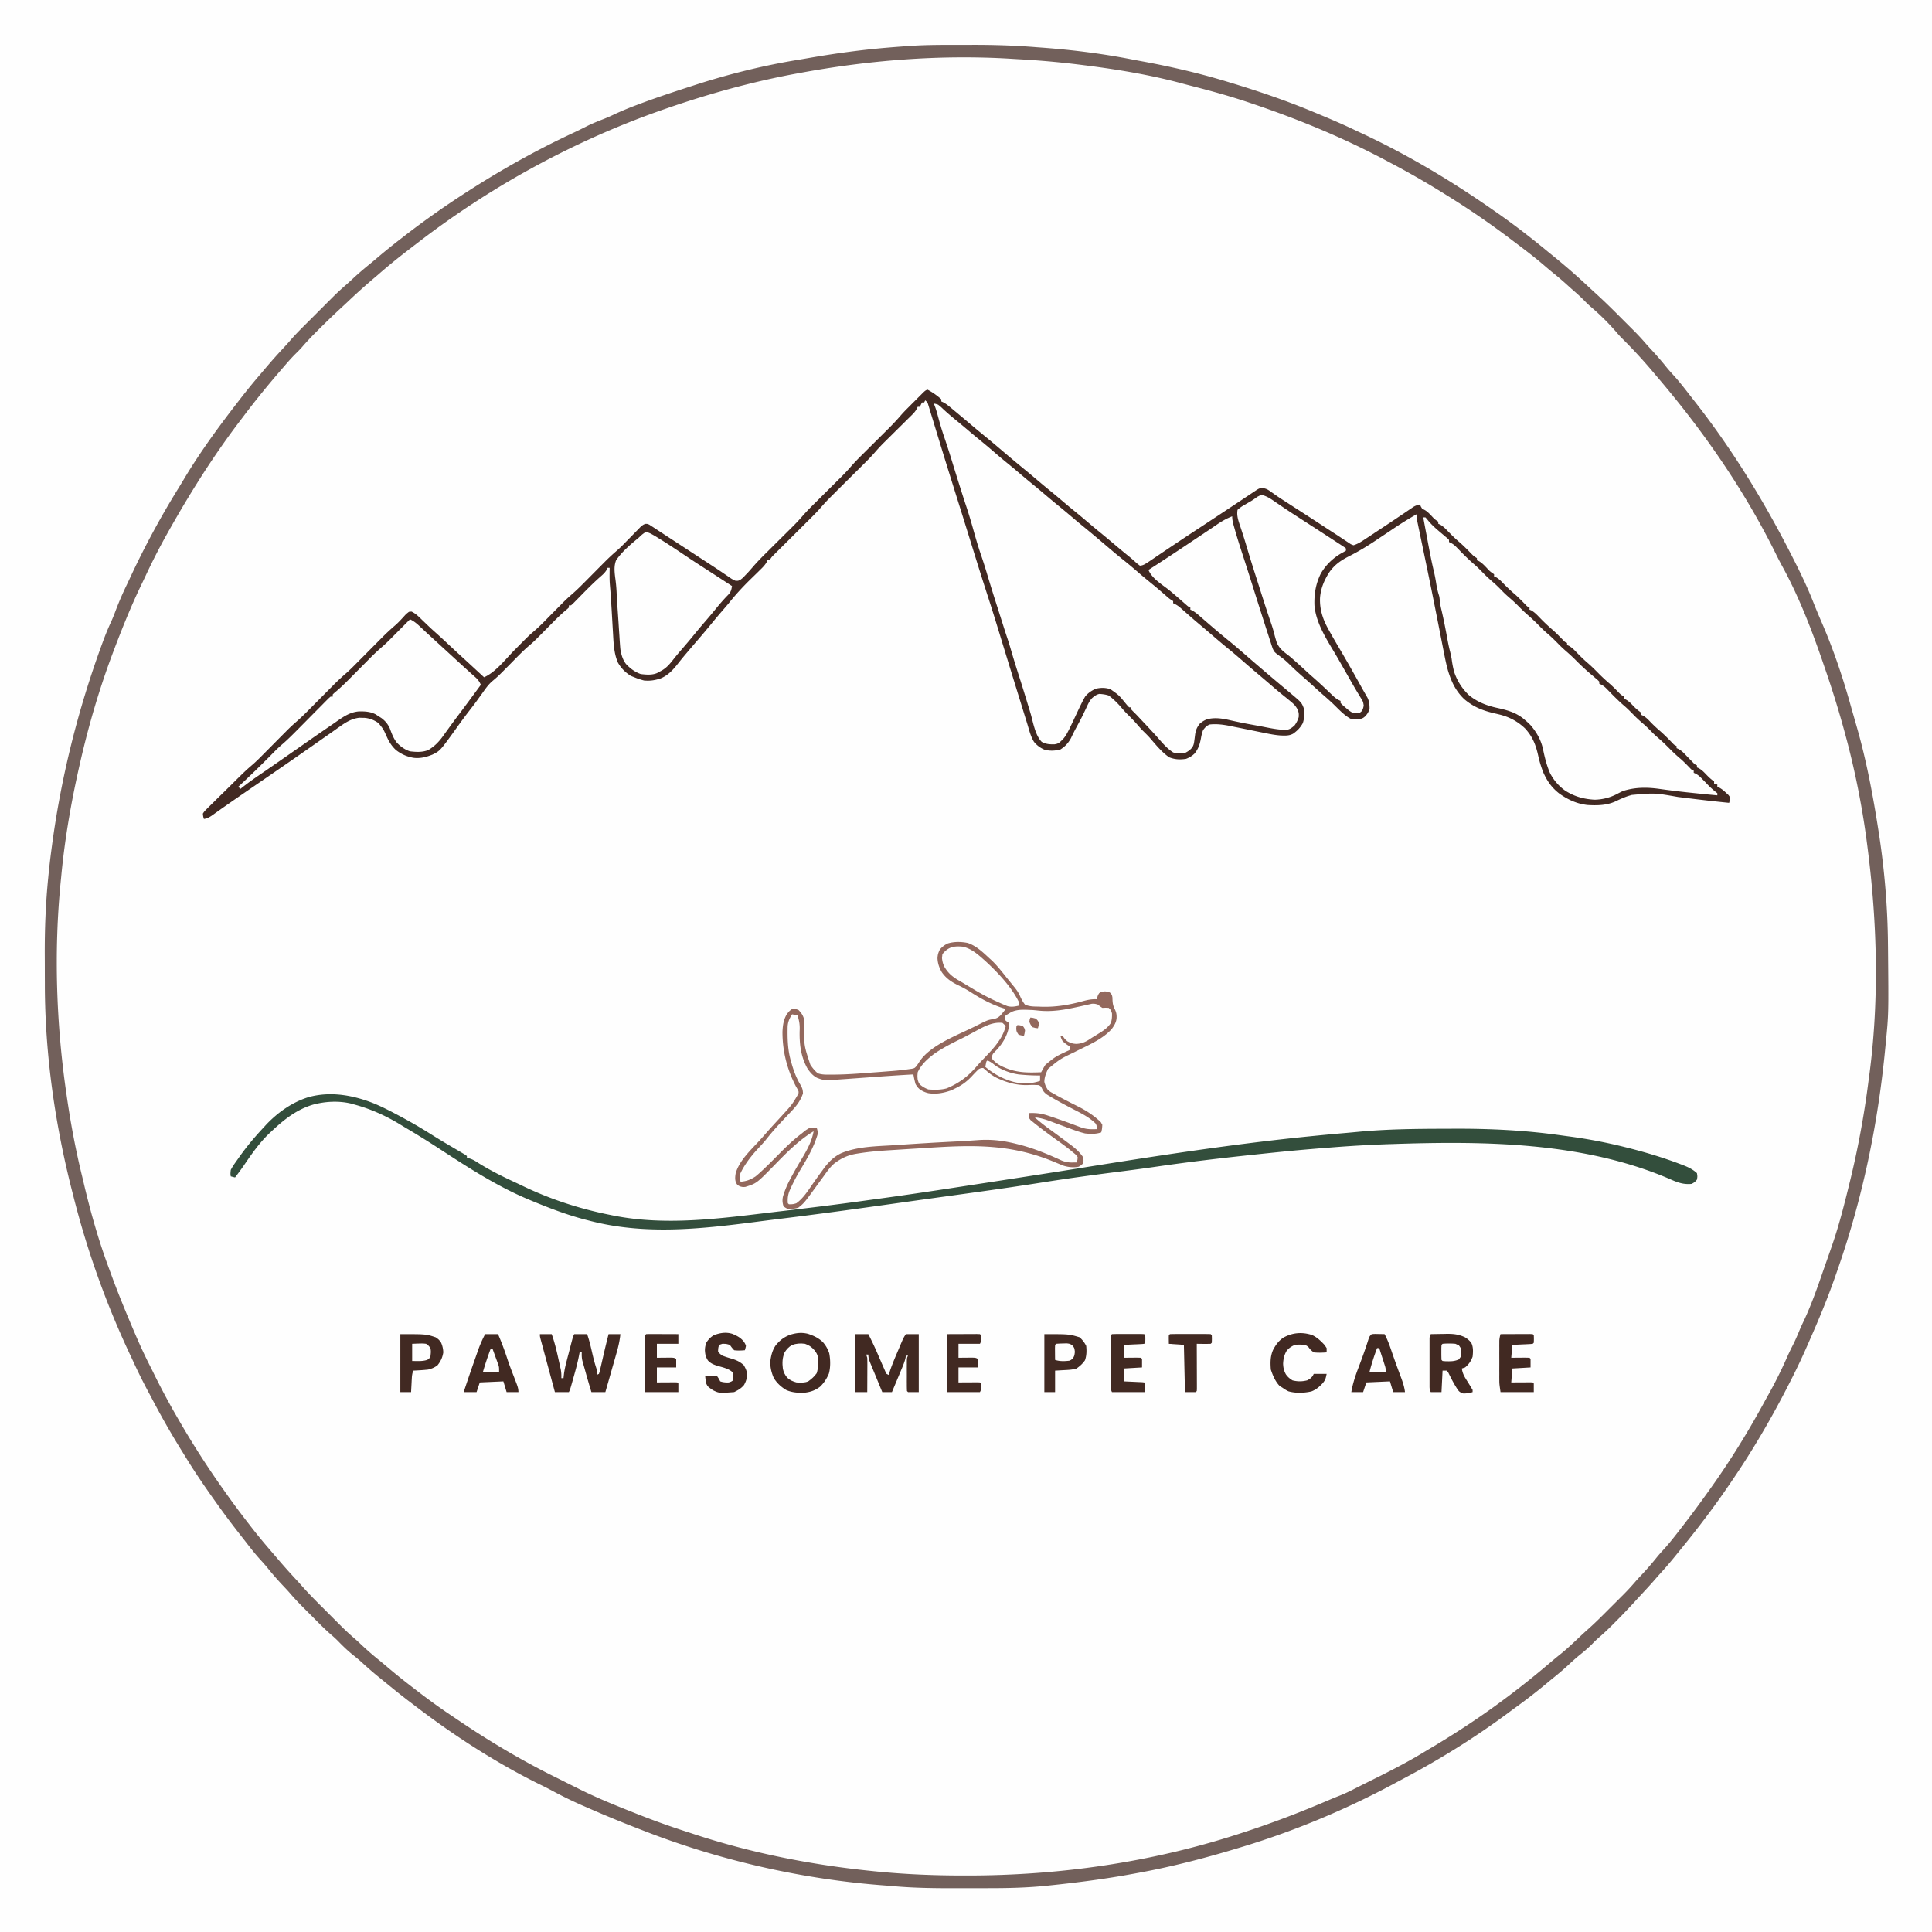 <?xml version="1.0" encoding="UTF-8"?>
<svg data-bbox="-37.5 -37.5 450 450" height="500" viewBox="0 0 375 375" width="500" xmlns="http://www.w3.org/2000/svg" data-type="color">
    <g>
        <path fill="#fefefe" d="M412.5-37.5v450h-450v-450z" data-color="1"/>
        <path d="M0 0h375v375H0Zm174.574 9.117q-1.02.08-2.043.149c-3.734.254-7.433.714-11.136 1.254l-.653.093c-2.133.313-4.254.645-6.36 1.121q-.917.204-1.835.38c-4.969.96-9.879 2.085-14.719 3.558-.484.144-.969.289-1.457.426-5.566 1.586-11.02 3.574-16.371 5.777l-.617.254c-3.543 1.453-6.992 3.055-10.426 4.746l-.504.25c-.95.46-1.89.934-2.828 1.418l-.445.227c-11.227 5.78-21.754 12.843-31.461 20.914q-.794.649-1.598 1.293c-1.039.847-2.02 1.746-3.004 2.66q-.686.632-1.394 1.246c-2.489 2.164-4.825 4.476-7.153 6.808q-.819.825-1.644 1.645l-1.059 1.062-.492.489a55 55 0 0 0-2.793 3.031c-.3.332-.605.668-.91 1A65 65 0 0 0 51.3 71.73a41 41 0 0 1-1.352 1.524c-1.074 1.18-2.02 2.441-2.976 3.71q-.903 1.19-1.825 2.356a108 108 0 0 0-4.316 5.887l-.238.352c-5.711 8.398-10.98 17.093-15.207 26.343q-.27.58-.543 1.16a111 111 0 0 0-3.567 8.41 48 48 0 0 1-.718 1.743c-2.2 5.265-3.993 10.816-5.438 16.336q-.205.766-.422 1.531a127 127 0 0 0-1.847 7.418q-.152.699-.309 1.402c-1.668 7.528-2.746 15.153-3.434 22.832l-.039.418q-.06.715-.113 1.43l-.055.723c-.148 2.172-.187 4.332-.187 6.507v1.106q-.005 1.155-.004 2.305.001 1.164-.004 2.324c-.016 4.387.031 8.734.41 13.11q.083 1.007.153 2.015c.695 9.57 2.386 19.062 4.687 28.371q.076.304.152.621c2.063 8.39 4.871 16.61 8.184 24.586l.305.742c.996 2.414 2.007 4.809 3.207 7.13.46.894.886 1.8 1.312 2.71 5.41 11.438 12.465 22.27 20.383 32.125l.32.402c2.145 2.672 4.344 5.282 6.672 7.797q.608.662 1.2 1.348c2.027 2.324 4.187 4.52 6.367 6.703l.34.344c1.128 1.133 2.261 2.254 3.48 3.297.613.53 1.2 1.09 1.789 1.648a54 54 0 0 0 3.242 2.8c.57.474 1.113.966 1.656 1.47 1.18 1.082 2.422 2.066 3.692 3.043q.65.505 1.297 1.015l.933.735.414.324c2.961 2.316 6.067 4.441 9.196 6.523l.53.356c4.911 3.261 9.946 6.254 15.122 9.07l.879.484c2.297 1.258 4.664 2.372 7.039 3.477l.668.312c4.406 2.055 8.914 3.829 13.457 5.555q.609.23 1.21.465c13.895 5.313 28.825 8.328 43.595 9.773l.527.051c3.84.371 7.664.543 11.523.535l1.141.004q1.19.001 2.375-.004h3.004q1.178.006 2.355 0 .554-.001 1.106.004a122 122 0 0 0 12.11-.601l.55-.055c3.61-.355 7.176-.867 10.754-1.457l1.074-.168c14.348-2.262 28.305-6.61 41.633-12.332l.55-.238a165 165 0 0 0 21.552-11.262c.492-.305.988-.61 1.488-.906 4.437-2.7 8.734-5.703 12.867-8.844l.371-.281c2.828-2.13 5.555-4.387 8.23-6.703q.545-.468 1.094-.93a127 127 0 0 0 4.52-4.031l1.195-1.114a199 199 0 0 0 4.723-4.546l.46-.461a46 46 0 0 0 2.384-2.567c.609-.695 1.253-1.363 1.894-2.035a55 55 0 0 0 3.04-3.477c.429-.527.878-1.027 1.335-1.523 1.055-1.16 2.008-2.387 2.965-3.625q.416-.539.844-1.07c11.176-14.043 20.058-29.867 36.465-84.278.359-2.433.636-4.875.898-7.316l.047-.43q.158-1.478.305-2.957l.074-.742c.41-4.266.441-8.531.433-12.812v-.84a878 878 0 0 0-.027-5.555l-.004-.57c-.058-7.63-.883-15.235-2.078-22.762l-.105-.691c-.754-4.825-1.622-9.664-2.875-14.387-.165-.617-.32-1.238-.477-1.86-1.156-4.601-2.574-9.105-4.07-13.609l-.157-.473a138 138 0 0 0-1.734-4.968l-.156-.414a39 39 0 0 0-1.188-2.758c-.36-.809-.668-1.63-.984-2.453a59 59 0 0 0-1.996-4.602 273 273 0 0 1-.73-1.535c-2.176-4.59-4.434-9.105-6.985-13.5l-.336-.582c-3.96-6.828-8.34-13.41-13.207-19.625l-.57-.734c-2.418-3.094-4.918-6.11-7.555-9.016a64 64 0 0 1-1.082-1.227c-2.102-2.406-4.336-4.687-6.598-6.941q-.637-.635-1.27-1.27l-1.202-1.203a44 44 0 0 0-2.383-2.195c-.613-.535-1.207-1.098-1.8-1.66a57 57 0 0 0-3.2-2.777 69 69 0 0 1-2.008-1.704 96 96 0 0 0-3.988-3.238q-.457-.35-.906-.7c-9.481-7.362-19.786-13.714-30.563-19.003l-1.473-.742c-2.152-1.074-4.312-2.094-6.554-2.969a35 35 0 0 1-2.414-1.055c-5.618-2.625-11.743-4.539-17.684-6.277l-.64-.187c-11.387-3.32-23.048-5.391-34.856-6.415l-.438-.039a197 197 0 0 0-3.023-.234l-.438-.031c-3.37-.23-6.746-.215-10.12-.215q-.99.001-1.973-.004c-4.043-.016-8.035.074-12.063.41" fill="#fefefe" data-color="1"/>
        <path d="M180 75.625c.96.48 1.906 1.16 2.707 1.875v.418l.371.168c.461.246.824.512 1.223.844l.437.36.457.386.477.394q1.593 1.33 3.176 2.672a149 149 0 0 0 2.09 1.738c1.417 1.153 2.808 2.34 4.203 3.524a263 263 0 0 0 4.066 3.39c.77.633 1.527 1.278 2.285 1.922q1.068.904 2.153 1.79c.96.78 1.906 1.574 2.847 2.374q1.068.91 2.153 1.79c.96.78 1.906 1.578 2.847 2.378q1.068.907 2.153 1.79c.96.78 1.902 1.574 2.843 2.374.922.782 1.856 1.551 2.793 2.31.461.378.895.773 1.332 1.175l.637.496c.578-.035.914-.258 1.414-.559l.684-.46.382-.258.829-.563c.77-.52 1.539-1.035 2.312-1.555l.5-.335a674 674 0 0 1 5.656-3.747q5.153-3.385 10.282-6.812c1.062-.711 1.062-.711 1.66-.781.781.082 1.129.3 1.761.757l.66.465.356.25c.684.477 1.387.922 2.086 1.371l.918.594.46.297q1.079.694 2.15 1.387l.43.277c1.081.7 2.16 1.406 3.237 2.11.809.53 1.625 1.058 2.438 1.585q.703.464 1.406.934l.719.473.594.398c.257.106.257.106.523.211.91-.27 1.668-.789 2.45-1.312l.41-.266c.437-.29.87-.578 1.308-.867l.902-.598a378 378 0 0 0 4.024-2.68l.605-.406q.55-.37 1.094-.746l.488-.328.414-.281c.407-.23.766-.34 1.223-.43l.156.39.262.442.371.176c.59.308.965.71 1.426 1.191.601.653.601.653 1.328 1.133v.418l.348.14c.636.364 1.07.829 1.578 1.356.656.672 1.316 1.332 2.031 1.941.832.707 1.594 1.477 2.36 2.262.535.555.535.555 1.183.965v.418l.348.14c.629.356 1.054.813 1.55 1.333.653.707.653.707 1.434 1.234v.418l.355.148c.598.336.993.75 1.47 1.247a34 34 0 0 0 2.34 2.187c.663.594 1.28 1.234 1.901 1.871.368.395.368.395.809.59v.414l.34.137c.672.383 1.16.914 1.691 1.465a37 37 0 0 0 2.563 2.414c.66.586 1.273 1.222 1.89 1.855.364.395.364.395.809.59v.414l.348.14c.636.364 1.07.833 1.578 1.36.656.672 1.316 1.328 2.031 1.938.8.683 1.54 1.43 2.277 2.18a35 35 0 0 0 2.118 1.948 31 31 0 0 1 1.695 1.665c.387.394.387.394.992.769v.418l.367.156c.535.297.88.64 1.301 1.082.418.438.809.828 1.3 1.184l.368.285v.418l.36.152c.558.313.917.676 1.359 1.137a27 27 0 0 0 1.808 1.719c.88.754 1.684 1.574 2.493 2.402.402.434.402.434.855.633v.414l.375.172c.46.25.754.496 1.117.871l.356.363.363.38q.363.374.726.741l.32.332c.282.293.282.293.7.477v.414l.355.152c.582.325.97.723 1.43 1.203.504.528.938.95 1.547 1.356v.414l.625.211v.414l.363.16c.535.293.926.63 1.371 1.051l.454.422q.153.22.312.453c-.082.547-.082.547-.207 1.039a302 302 0 0 1-6.52-.723l-.671-.082-2.73-.332c-4.509-.793-4.509-.793-8.974-.398l-.785.234c-.863.305-1.675.676-2.5 1.07-1.691.739-3.504.754-5.32.649-2.023-.23-3.73-1.004-5.39-2.164-1.485-1.125-2.38-2.39-3.153-4.086a21 21 0 0 1-1.016-3.32c-.46-2.07-1.07-3.664-2.53-5.27-1.419-1.367-3.044-2.238-4.95-2.715-.363-.09-.723-.172-1.086-.257-2.238-.524-4.016-1.231-5.793-2.735-1.68-1.617-2.492-3.371-3.16-5.57-.344-1.223-.59-2.465-.832-3.715l-.168-.852q-.18-.912-.356-1.82-.429-2.184-.863-4.363l-.2-1.008a859 859 0 0 0-1.55-7.668l-.105-.496c-.328-1.586-.657-3.176-.989-4.762l-.363-1.746c-.082-.398-.168-.797-.25-1.195l-.148-.719-.133-.625c-.09-.539-.09-.539-.09-1.371a73 73 0 0 0-5 3.125q-1.247.838-2.5 1.664l-.39.266c-1.704 1.144-3.415 2.183-5.247 3.109-1.636.836-2.824 1.648-3.883 3.176-.984 1.55-1.628 3.097-1.765 4.945-.074 2.106.476 3.902 1.453 5.746.91 1.672 1.883 3.313 2.848 4.953a316 316 0 0 1 3.757 6.621q.306.55.618 1.094l.285.5.25.43c.344.707.394 1.289.406 2.078-.164.664-.371.992-.82 1.512-.43.363-.43.363-1.055.57-.625.074-1.059.11-1.664 0-1.414-.703-2.586-2.078-3.73-3.148a60 60 0 0 0-1.891-1.688q-.789-.698-1.567-1.414c-.652-.59-1.304-1.18-1.968-1.758a96 96 0 0 1-2.094-1.887c-1.57-1.539-1.57-1.539-3.324-2.847-.426-.383-.426-.383-.711-1.016l-.258-.789-.14-.437q-.236-.714-.465-1.434l-.329-1.012a435 435 0 0 1-1.023-3.195l-.164-.516q-.797-2.495-1.582-4.996a527 527 0 0 0-1.754-5.484c-.61-1.863-1.207-3.727-1.734-5.617l-.13-.453c-.156-.582-.261-1.075-.261-1.684-1.082.43-2 .945-2.957 1.602l-.75.511-.414.282c-.762.515-1.527 1.023-2.293 1.535q-1.013.673-2.02 1.347a490 490 0 0 1-7.816 5.141c.691 1.668 2.602 2.805 3.984 3.89a90 90 0 0 1 2.68 2.297l.39.34.352.309c.305.27.305.27.719.457v.414l.332.14c.688.383 1.25.891 1.84 1.41l.785.68.402.348q.885.768 1.782 1.524l.34.289c.695.582 1.39 1.16 2.097 1.73 1.324 1.078 2.61 2.207 3.899 3.328a574 574 0 0 0 4.68 4.004l.331.281 1.746 1.465.368.309q.343.292.687.578c2.297 1.93 2.297 1.93 2.727 3.031.148 1.067.148 1.883-.18 2.903-.496.906-1.063 1.48-1.902 2.07-.817.418-1.485.36-2.383.336-1.09-.078-2.14-.281-3.211-.504l-.7-.14-2.195-.446q-1.449-.3-2.898-.586c-.219-.047-.434-.094-.66-.14-1.368-.274-2.743-.481-4.137-.317-.625.266-.8.488-1.25 1.043-.227.539-.344 1.078-.445 1.652-.22 1.157-.477 1.977-1.223 2.93-.504.492-1.012.793-1.668 1.043-1.172.18-2.16.133-3.266-.3-1.421-.981-2.558-2.38-3.675-3.68-.457-.52-.95-1-1.446-1.485a24 24 0 0 1-1.078-1.191c-.633-.735-1.308-1.414-2-2.094-.398-.406-.77-.828-1.137-1.266-.726-.84-1.507-1.609-2.398-2.277-.617-.207-1.18-.27-1.824-.316-.59.136-.973.43-1.418.824-.508.554-.797 1.183-1.106 1.863q-.209.446-.425.89l-.215.454c-.414.851-.867 1.68-1.317 2.512q-.538.99-1.011 2.015c-.536.985-1.153 1.668-2.11 2.254-1.047.238-2.086.305-3.125-.016-.804-.367-1.394-.796-1.96-1.488-.641-1.035-.923-2.246-1.274-3.402l-.277-.895c-.25-.797-.493-1.593-.739-2.39a606 606 0 0 0-.77-2.489q-.836-2.706-1.667-5.414l-.387-1.261q-.926-3.022-1.848-6.043a405 405 0 0 0-2.328-7.387c-.847-2.613-1.66-5.234-2.476-7.856l-.383-1.238-.2-.64a1555 1555 0 0 0-1.886-6.055c-.356-1.129-.707-2.262-1.063-3.39-.93-2.97-1.859-5.942-2.77-8.919l-.374-1.23q-.586-1.91-1.168-3.824l-.418-1.356-.188-.625-.175-.566-.149-.492c-.14-.438-.14-.438-.574-.813l-.207.418h-.418l-.414.832h-.418l-.168.371c-.262.484-.535.797-.922 1.184l-.418.41-.449.441-.461.461q-.738.732-1.477 1.457-.73.721-1.46 1.45-.456.445-.91.898a35 35 0 0 0-1.942 2.055c-.883 1.027-1.84 1.968-2.8 2.921l-.888.883q-.924.92-1.855 1.84-.763.762-1.531 1.524-.572.567-1.14 1.136c-.767.762-1.52 1.524-2.224 2.344-.886 1.031-1.851 1.977-2.816 2.934q-.3.296-.594.593-.93.927-1.863 1.852l-1.875 1.863q-.582.582-1.164 1.156l-.531.528-.465.465c-.414.418-.414.418-.797 1.027h-.418l-.137.344c-.367.644-.863 1.117-1.394 1.629l-.332.332-1.418 1.382c-1.512 1.481-2.903 2.985-4.219 4.645q-.616.737-1.25 1.461a126 126 0 0 0-2.187 2.602 152 152 0 0 1-2.801 3.324q-.914 1.06-1.82 2.133l-.286.335a81 81 0 0 0-1.797 2.215c-.898 1.094-1.757 1.97-3.074 2.52-1.11.371-2.078.523-3.242.41a14 14 0 0 1-1.875-.625l-.652-.258c-1.075-.656-1.926-1.5-2.54-2.605-.75-1.719-.835-3.653-.937-5.5l-.039-.645-.117-2.02-.117-2.015c-.024-.418-.051-.832-.075-1.25-.07-1.234-.164-2.469-.273-3.703-.055-.688-.062-1.363-.055-2.055l.004-.691.008-.508h-.414l-.145.36c-.347.601-.765.956-1.289 1.413-1.488 1.317-2.87 2.735-4.257 4.153l-.528.535-.476.484-.391.348h-.414v.418c-.273.266-.273.266-.672.59a36 36 0 0 0-2.238 2.097l-.336.336-1.027 1.04c-2.52 2.55-2.52 2.55-3.43 3.324-1.258 1.074-2.399 2.28-3.563 3.457q-.71.72-1.425 1.441l-.344.344a22 22 0 0 1-1.735 1.586c-.843.699-1.437 1.574-2.066 2.465l-.773 1.066-.375.524c-.457.625-.93 1.234-1.407 1.847a102 102 0 0 0-2.394 3.242c-3.203 4.453-3.203 4.453-4.676 5.18-1.223.496-2.43.805-3.75.625-1.312-.25-2.32-.7-3.375-1.52-.824-.78-1.32-1.585-1.777-2.609-.633-1.414-.633-1.414-1.594-2.61-.863-.581-1.648-.917-2.691-1.011l-.508-.008-.508-.015c-1.453.168-2.598.855-3.766 1.695q-.674.468-1.343.95c-.649.46-1.305.917-1.957 1.37l-1.57 1.102q-4.413 3.095-8.848 6.137l-2.063 1.417-2.543 1.747c-1.773 1.218-1.773 1.218-3.535 2.445l-.48.336q-.614.428-1.223.867l-.735.516-.675.48c-.508.32-.848.5-1.434.586-.148-.465-.148-.465-.207-1.039.29-.441.29-.441.734-.879l.5-.504c.184-.18.368-.355.555-.539l.563-.559q.745-.737 1.496-1.468c.402-.39.804-.79 1.207-1.188 3.164-3.136 3.164-3.136 4.75-4.508.718-.636 1.386-1.316 2.058-1.996l.457-.46 1.43-1.442c.629-.633 1.258-1.27 1.887-1.902l.43-.43a35 35 0 0 1 2.05-1.93c.922-.797 1.778-1.648 2.633-2.515l.5-.5c.52-.528 1.043-1.051 1.563-1.578l2.062-2.075.469-.476a46 46 0 0 1 2.57-2.387c.77-.684 1.488-1.422 2.211-2.152l.5-.5 1.563-1.575q1.03-1.041 2.062-2.078l.469-.472a44 44 0 0 1 2.625-2.442c.761-.672 1.426-1.437 2.113-2.183l.543-.43.496-.047c.824.387 1.399.977 2.043 1.61l.844.808.41.395c.46.445.937.87 1.414 1.296 1.012.903 2 1.825 2.984 2.75 1.016.95 2.036 1.887 3.059 2.82 1.113 1.024 2.223 2.052 3.332 3.075 2.266-1.004 4.14-3.492 5.86-5.234 2.828-2.856 2.828-2.856 3.722-3.618 1.332-1.128 2.527-2.41 3.754-3.648l1.535-1.547.344-.351a34 34 0 0 1 1.86-1.735c.84-.726 1.624-1.5 2.406-2.289l.43-.433c.445-.45.894-.899 1.339-1.352q.884-.892 1.773-1.785l.399-.403a42 42 0 0 1 2.441-2.261 27 27 0 0 0 1.524-1.48l.597-.61.922-.941q.452-.465.903-.922l.535-.551c.492-.422.492-.422.922-.613.402-.016.402-.016.785.14l.394.258.461.297.492.328.528.344q.56.364 1.12.734.867.57 1.74 1.133 1.509.984 3.015 1.969l1.863 1.218.617.403 1.211.789q1.394.9 2.77 1.832l.488.332q.45.299.895.61c.437.304.437.304 1.105.636.563.047.563.047 1.043-.207.477-.367.477-.367.91-.848l.45-.46q.59-.653 1.163-1.32c.836-.958 1.727-1.856 2.633-2.75l.516-.513 2.164-2.152q.797-.785 1.59-1.578l.488-.484a37 37 0 0 0 2.066-2.188c.805-.934 1.672-1.8 2.551-2.668l.516-.512c.723-.718 1.441-1.437 2.164-2.152q.797-.791 1.59-1.582l.488-.48a39 39 0 0 0 2.066-2.188c.805-.937 1.672-1.8 2.551-2.668l.516-.516c.723-.714 1.441-1.433 2.164-2.148q.797-.791 1.59-1.582l.488-.484q1.286-1.273 2.465-2.641c.453-.52.93-1.004 1.414-1.488l.578-.582.59-.586.601-.606.575-.57.52-.524c.425-.398.425-.398.843-.605" fill="#412922" data-color="2"/>
        <path d="M186.363 8.71q.99 0 1.973-.003c4.328-.02 8.601.11 12.914.461.355.027.71.05 1.07.078 5.844.434 11.618 1.156 17.371 2.281q1.132.217 2.27.426c5.453 1.012 10.855 2.266 16.164 3.879l.738.223c5.395 1.636 10.719 3.445 15.93 5.613l.652.27c2.52 1.05 5.035 2.109 7.5 3.292q.655.312 1.317.618c9.093 4.238 17.742 9.433 25.945 15.195l.352.242c3.418 2.383 6.71 4.942 9.921 7.594.32.258.637.52.957.777a128 128 0 0 1 6.825 5.946q.798.742 1.601 1.472c1.637 1.496 3.211 3.051 4.778 4.621q.66.665 1.328 1.328l1.254 1.254a46 46 0 0 1 2.246 2.434c.469.539.957 1.059 1.441 1.582a58 58 0 0 1 2.594 3.031c.441.535.898 1.043 1.367 1.555 1.04 1.144 1.988 2.36 2.934 3.582.336.437.68.871 1.02 1.305 7.41 9.421 13.683 19.671 19.093 30.359l.273.54c1.383 2.722 2.696 5.46 3.809 8.308q.387.972.785 1.933l.258.614q.327.772.66 1.539c2.297 5.324 4.129 10.855 5.672 16.441.129.453.262.902.39 1.355.11.38.215.758.325 1.137q.122.44.25.88c1.914 6.616 3.183 13.37 4.242 20.171l.07.43c1.121 7.21 1.746 14.562 1.805 21.859l.008.668c.117 12.79.117 12.79-.422 18.293l-.09.934c-1.41 14.867-4.402 29.332-9.348 43.433l-.43 1.235c-1.464 4.199-3.171 8.277-4.964 12.343l-.465 1.059a123 123 0 0 1-3.246 6.828l-.293.574c-3.281 6.422-6.887 12.633-10.957 18.594l-.566.836c-3.051 4.484-6.325 8.773-9.758 12.965-.278.336-.547.672-.82 1.008a73 73 0 0 1-2.793 3.25q-.571.627-1.13 1.277c-.847.976-1.73 1.922-2.609 2.871q-.623.669-1.234 1.344a120 120 0 0 1-3.953 4.129l-.5.504a51 51 0 0 1-2.742 2.546c-.403.356-.778.727-1.149 1.118-.8.812-1.664 1.515-2.555 2.23a43 43 0 0 0-1.859 1.649 52 52 0 0 1-2.898 2.503c-.48.387-.961.782-1.434 1.18a111 111 0 0 1-6.23 4.824q-.656.48-1.305.965c-6.453 4.79-13.387 9.094-20.492 12.84q-.763.404-1.52.813c-9.656 5.199-19.98 9.484-30.496 12.605l-.648.195c-6.149 1.844-12.407 3.45-18.727 4.598l-.91.168c-5.367.992-10.781 1.691-16.211 2.254l-.734.078c-3.598.36-7.207.45-10.825.45l-1.129.003h-2.347c-.79 0-1.578.004-2.367.004-4.368.016-8.692-.012-13.043-.406q-.733-.07-1.473-.121c-15.883-1.172-31.973-4.82-46.813-10.61-.418-.16-.832-.324-1.25-.484a240 240 0 0 1-10.421-4.32l-.461-.2a80 80 0 0 1-5.793-2.847 67 67 0 0 0-2.368-1.196c-8.578-4.242-16.894-9.644-24.48-15.484l-.715-.539c-1.68-1.273-3.312-2.606-4.945-3.938q-.51-.416-1.02-.828a69 69 0 0 1-3.37-2.93c-.56-.5-1.134-.972-1.72-1.437-1.023-.824-1.945-1.723-2.855-2.664a21 21 0 0 0-1.3-1.195c-1.223-1.059-2.348-2.211-3.485-3.352l-1.176-1.176c-1.125-1.125-2.242-2.246-3.273-3.457-.524-.613-1.082-1.191-1.633-1.777a55 55 0 0 1-2.82-3.254 34 34 0 0 0-1.348-1.539c-1.043-1.144-1.988-2.36-2.934-3.582q-.51-.655-1.02-1.305a159 159 0 0 1-4.925-6.609l-.402-.566c-1.766-2.497-3.485-5.016-5.086-7.622l-.75-1.214a158 158 0 0 1-5.735-9.989q-.45-.854-.906-1.703a107 107 0 0 1-2.926-5.89l-.562-1.207a169.6 169.6 0 0 1-11.133-31.184l-.188-.73c-3.3-12.934-5.242-26.477-5.273-39.836v-.536q-.007-1.416-.008-2.828c0-.757-.004-1.52-.008-2.277-.03-5.188.164-10.297.684-15.461l.074-.758c.16-1.554.344-3.11.551-4.656.027-.223.027-.223.059-.45 1.785-13.464 5.05-26.507 9.718-39.265l.278-.754a51 51 0 0 1 1.582-3.797c.347-.773.644-1.558.941-2.351a60 60 0 0 1 2.024-4.653q.3-.628.593-1.261a165 165 0 0 1 9.418-17.469q.504-.815.996-1.64c3.172-5.321 6.848-10.344 10.641-15.235l.305-.395a119 119 0 0 1 3.984-4.886c.3-.356.606-.711.906-1.067a105 105 0 0 1 3.496-3.941 49 49 0 0 0 1.536-1.711c.882-1.008 1.82-1.953 2.765-2.898l.559-.555 1.453-1.453q.444-.444.883-.887c.574-.57 1.144-1.145 1.715-1.715l.527-.527a49 49 0 0 1 2.766-2.574 54 54 0 0 0 1.566-1.43 62 62 0 0 1 2.988-2.566q.793-.646 1.567-1.31a122 122 0 0 1 4.652-3.753l.41-.32a166 166 0 0 1 10.629-7.598l.45-.293c6.976-4.578 14.261-8.71 21.827-12.234a77 77 0 0 0 2.543-1.246c1.133-.575 2.301-1.043 3.489-1.5a34 34 0 0 0 2.14-.95 61 61 0 0 1 4.149-1.718l.773-.293c3.184-1.192 6.41-2.258 9.64-3.301.368-.117.731-.235 1.098-.356 6.547-2.113 13.461-3.812 20.254-4.898.633-.105 1.258-.215 1.887-.324 5.059-.875 10.125-1.563 15.242-1.989.227-.015.227-.015.457-.039.899-.07 1.793-.14 2.692-.203q.433-.029.867-.062c3.293-.239 6.597-.215 9.898-.215m-31.156 5.457-.473.086c-8.62 1.582-17.078 3.922-25.359 6.789l-.418.145C112.02 27.066 95.91 35.78 81.668 46.668l-.652.496a649 649 0 0 0-2.414 1.86 115 115 0 0 0-5.114 4.203q-.54.468-1.086.925a118 118 0 0 0-4.93 4.442q-.562.528-1.132 1.05a162 162 0 0 0-4.57 4.391l-.528.528a50 50 0 0 0-2.601 2.792c-.364.415-.746.805-1.141 1.188-.809.797-1.555 1.637-2.293 2.5l-.543.629c-2.512 2.906-4.945 5.871-7.258 8.941-.312.414-.629.832-.945 1.246-5.117 6.735-9.61 13.899-13.754 21.266l-.316.566a123 123 0 0 0-4.176 8.172c-.309.653-.617 1.305-.934 1.957-1.941 4.063-3.605 8.22-5.199 12.43l-.164.434c-2.582 6.847-4.652 13.894-6.293 21.023l-.094.41c-1.633 7.125-2.914 14.352-3.613 21.633q-.065.697-.137 1.395c-1.351 13.632-.855 27.82 1.137 41.355l.078.55c.754 5.157 1.707 10.24 2.95 15.298.152.625.296 1.254.445 1.879 1.27 5.304 2.773 10.62 4.675 15.738q.305.82.602 1.64c1.223 3.336 2.574 6.622 3.957 9.895l.29.68c1.003 2.367 2.05 4.695 3.222 6.98q.409.804.8 1.613a143 143 0 0 0 4.645 8.645l.336.578a171 171 0 0 0 8.625 13.379l.375.531a163 163 0 0 0 4.414 5.926l.55.715c1.263 1.625 2.579 3.2 3.927 4.754q.474.55.941 1.101a127 127 0 0 0 4.04 4.524q.355.385.694.777c1.516 1.723 3.145 3.332 4.77 4.953q.762.761 1.523 1.528l.985.98.453.457a48 48 0 0 0 2.582 2.39c.578.5 1.129 1.024 1.683 1.548q1.505 1.394 3.102 2.675.79.644 1.559 1.305a126 126 0 0 0 4.652 3.754l.492.379c2.403 1.867 4.836 3.656 7.367 5.344.461.308.918.62 1.38.93 6.179 4.179 12.624 7.995 19.327 11.277q.79.392 1.586.797c.559.28 1.125.562 1.688.84l.914.456c3.316 1.649 6.734 3.04 10.176 4.399l1.148.457a150 150 0 0 0 9.078 3.262q.855.275 1.703.558c11.16 3.676 22.801 5.973 34.477 7.16q.241.023.488.051c5.903.606 11.774.84 17.7.832h.511c17.746-.004 35.465-2.531 52.379-7.992l.406-.133c5.844-1.875 11.52-4.031 17.16-6.45a82 82 0 0 1 2.282-.937c.882-.347 1.73-.746 2.574-1.18l.879-.445.441-.222q.593-.3 1.184-.594c3.82-1.89 7.648-3.793 11.289-6.016q.743-.45 1.492-.89c4.941-2.942 9.777-6.137 14.379-9.594l.441-.328a168 168 0 0 0 8.188-6.57 78 78 0 0 1 2.058-1.696c1.141-.925 2.204-1.922 3.27-2.933a76 76 0 0 1 2.184-2.004c1.41-1.266 2.738-2.61 4.074-3.95l1.347-1.343.868-.871.398-.395a45 45 0 0 0 2.262-2.449c.5-.578 1.027-1.133 1.55-1.691a56 56 0 0 0 2.704-3.145c.437-.531.89-1.035 1.36-1.543 1.155-1.277 2.202-2.633 3.253-3.996l.652-.844a202 202 0 0 0 4.766-6.449l.355-.496c3.82-5.348 7.286-10.957 10.422-16.73.29-.528.578-1.047.871-1.57a85 85 0 0 0 3.52-7.063q.54-1.216 1.144-2.395c.5-.98.926-1.976 1.34-2.992a38 38 0 0 1 .825-1.8c1.515-3.25 2.703-6.669 3.87-10.06l.5-1.417q.565-1.59 1.11-3.184l.176-.516c1.265-3.726 2.219-7.539 3.156-11.359l.106-.426a174 174 0 0 0 3.593-19.375c.074-.586.156-1.172.235-1.758 1.87-14.425 1.464-29.246-.391-43.652l-.055-.437a159 159 0 0 0-3.902-20.188l-.106-.398a191 191 0 0 0-4.34-14.192c-.128-.383-.261-.762-.39-1.144-2.176-6.309-4.672-12.72-7.906-18.567a53 53 0 0 1-1.153-2.246c-6.086-12.297-14.003-23.71-22.89-34.14q-.45-.529-.899-1.063a99 99 0 0 0-6.129-6.637c-.355-.36-.68-.734-1.007-1.117a45.6 45.6 0 0 0-5.016-4.96 21 21 0 0 1-1.207-1.161 34 34 0 0 0-2.059-1.906c-.488-.426-.964-.86-1.445-1.297a64 64 0 0 0-2.77-2.344q-.779-.643-1.546-1.305c-1.559-1.34-3.18-2.59-4.825-3.828q-.732-.551-1.464-1.109a160 160 0 0 0-12.559-8.625l-.687-.43A163 163 0 0 0 270 31.668l-1.328-.707c-8.164-4.313-16.598-7.79-25.34-10.754l-.762-.258c-3.601-1.219-7.242-2.234-10.925-3.176q-1.243-.317-2.473-.652c-5.98-1.601-12.203-2.629-18.34-3.414l-.406-.05a171 171 0 0 0-12.64-1.16c-.61-.036-1.224-.071-1.833-.11-13.598-.801-27.371.3-40.746 2.781" fill="#72605b" data-color="3"/>
        <path d="M181.25 78.332c.355.055.355.055.832.211a10 10 0 0 1 .953.832c.91.844 1.848 1.637 2.817 2.422.66.539 1.312 1.09 1.96 1.64q1.23 1.05 2.489 2.07c1.012.825 2.004 1.673 2.992 2.524.918.793 1.852 1.563 2.797 2.328q.973.803 1.93 1.621c.828.704 1.66 1.395 2.5 2.082.96.782 1.906 1.579 2.847 2.38q1.068.903 2.153 1.788c.96.782 1.906 1.575 2.847 2.375q1.068.91 2.153 1.79c1.421 1.156 2.812 2.343 4.207 3.527 1.675 1.43 1.675 1.43 3.386 2.816.98.778 1.93 1.59 2.88 2.41.913.79 1.843 1.555 2.78 2.317.868.71 1.715 1.445 2.563 2.183.644.567.644.567 1.371 1.02v.414l.375.176c.438.23.762.469 1.129.793l.379.332.398.355.844.739.426.375q.88.766 1.777 1.515 1.418 1.197 2.824 2.41c.848.727 1.7 1.446 2.567 2.149 1.05.851 2.074 1.738 3.097 2.629q1.431 1.247 2.883 2.465 1.44 1.218 2.864 2.449a83 83 0 0 0 2.312 1.91c1.73 1.414 1.73 1.414 2.293 2.328.234.719.234.719.207 1.461a4.9 4.9 0 0 1-.832 1.664c-.555.465-.793.66-1.457.836-1.773.02-3.563-.414-5.3-.738-.458-.082-.915-.168-1.372-.25a97 97 0 0 1-4.371-.887c-1.496-.34-2.86-.563-4.375-.211-.605.215-.93.434-1.457.836-.574.727-.793 1.2-.941 2.11l-.09.714c-.16 1.215-.16 1.215-.434 1.778-.402.52-.832.816-1.414 1.113-.832.148-1.531.183-2.332-.09-1.348-.852-2.383-2.211-3.45-3.383-.823-.906-1.66-1.797-2.5-2.687l-.437-.461c-.718-.774-.718-.774-1.468-1.512l-.27-.293v-.414h-.414c-.309-.316-.309-.316-.664-.742-1.309-1.613-1.309-1.613-2.984-2.79-1.004-.304-1.79-.304-2.813-.09-.86.395-1.484.806-2.082 1.536-.535.938-.996 1.902-1.453 2.879-2.281 4.879-2.281 4.879-3.512 6.02-.453.269-.453.269-.992.367-.965.011-1.598-.016-2.469-.477-1.316-1.34-1.672-3.89-2.199-5.637l-.207-.683-.418-1.363a409 409 0 0 0-1.758-5.637q-.752-2.337-1.433-4.692a58 58 0 0 0-.813-2.574c-.289-.87-.562-1.742-.84-2.617l-.386-1.215-.2-.625q-.282-.897-.57-1.789a302 302 0 0 1-1.875-6.07 100 100 0 0 0-1.082-3.371c-.59-1.73-1.094-3.477-1.586-5.235a91 91 0 0 0-1.383-4.52 170 170 0 0 1-.808-2.5l-.188-.585a771 771 0 0 1-1.812-5.824q-.722-2.328-1.508-4.637c-.426-1.258-.781-2.531-1.125-3.813-.207-.78-.438-1.53-.758-2.277m95 22.086h.418c.254.266.254.266.547.637.844 1.02 1.836 1.832 2.844 2.68l.46.394.426.355.305.309v.414l.375.172c.465.25.754.496 1.121.875l.363.371.38.395c.898.914 1.8 1.796 2.777 2.625.691.613 1.328 1.28 1.976 1.937a34 34 0 0 0 1.758 1.59c.64.566 1.23 1.18 1.828 1.789q.628.615 1.297 1.184c.617.53 1.2 1.085 1.77 1.668.57.578 1.144 1.128 1.757 1.652a30 30 0 0 1 1.891 1.785c.605.613 1.215 1.21 1.875 1.77.848.726 1.621 1.52 2.406 2.312.438.43.88.832 1.344 1.23a32 32 0 0 1 1.875 1.77 46 46 0 0 0 3.18 2.898l.464.399.422.355.309.309v.414l.375.172c.46.25.754.496 1.117.875l.367.371q.186.191.38.395c.898.914 1.796 1.796 2.777 2.625.691.613 1.324 1.28 1.972 1.937.57.563 1.168 1.082 1.774 1.602.578.515 1.113 1.066 1.656 1.617.394.387.8.75 1.223 1.11.855.737 1.64 1.534 2.433 2.335a31 31 0 0 0 1.77 1.602c.601.535 1.164 1.113 1.726 1.695.328.352.328.352.762.539V150l.375.168c.473.258.773.52 1.148.906l.38.387.39.402c.934.977.934.977 1.965 1.848q.159.123.324.246v.418a288 288 0 0 1-5.156-.508l-.778-.082a175 175 0 0 1-5.316-.66c-2.434-.34-4.715-.34-7.082.418q-.528.245-1.043.52a9.7 9.7 0 0 1-4.45 1.16c-2.116-.121-3.898-.61-5.69-1.75a9.4 9.4 0 0 1-2.985-3.473c-.652-1.535-1.027-3.086-1.36-4.71-.406-1.731-1.187-3.09-2.32-4.458a13 13 0 0 0-1.109-1.039l-.453-.383c-1.578-1.222-3.281-1.629-5.203-2.055-1.934-.44-3.696-1.14-5.242-2.406a10.9 10.9 0 0 1-2.903-4.562 19.5 19.5 0 0 1-.472-2.465 20 20 0 0 0-.403-1.805c-.246-1.035-.43-2.086-.625-3.137-.316-1.664-.644-3.316-1.043-4.964a13 13 0 0 1-.234-1.426c-.07-.75-.07-.75-.285-1.434a17 17 0 0 1-.418-1.953 32 32 0 0 0-.492-2.5c-.547-2.3-.957-4.629-1.395-6.953l-.11-.57zm-122.5 96.457q.522.09 1.043.207c.36 1.082.453 2.012.414 3.152-.035 2.516.246 4.809 1.461 7.059.422.652.824 1.207 1.457 1.664 1.395.633 2.625.691 4.133.59l.652-.04c.695-.038 1.395-.085 2.09-.132l.707-.047c1.684-.117 3.367-.25 5.047-.383l2.226-.175 1.364-.106c.984-.078 1.957-.144 2.949-.121l.055.363c.152.848.336 1.465.777 2.215.707.617 1.25.86 2.152 1.086 1.786.27 3.493-.289 5.153-.91 1.73-.762 3.062-2.246 4.363-3.59l.414-.414c.5.05.797.18 1.207.465l.383.316c1.758 1.344 3.707 2.078 5.871 2.492.926.118 1.875.063 2.797-.046.422-.028.422-.028 1.203.105.285.32.285.32.559.738.824 1.258 2.074 1.801 3.37 2.477l.762.41c.496.27.996.54 1.496.8q1.327.709 2.641 1.434l.387.207c.808.446 1.441.93 2.035 1.641v.836c-1.484.074-2.606-.164-4-.664l-.578-.203a121 121 0 0 1-1.672-.594l-.453-.16-1.149-.41c-1.82-.653-3.324-1.188-5.273-1.094-.059.488-.059.488 0 1.039 1.164 1.566 3.277 2.719 4.84 3.86q1.283.93 2.543 1.898l.62.476c.497.403.954.786 1.372 1.266-.055.574-.055.574-.211 1.043-1.852.184-3.367-.586-5.027-1.34-5.973-2.68-11.43-3.207-17.887-2.738-1.523.113-3.047.203-4.57.289l-3.653.215-1.101.066q-1.869.11-3.73.227-.61.04-1.22.074c-4.894.27-4.894.27-9.453 1.945-1.882 1.246-3.078 3.242-4.351 5.063-2.512 3.582-2.512 3.582-3.797 4.324-.559.047-.559.047-1.043 0l-.207-.207c-.129-.969.031-1.66.39-2.566.993-2.247 2.266-4.368 3.528-6.473.898-1.527 1.723-3.14 1.914-4.922l-.207-.625c-.676-.074-.676-.074-1.461 0-.66.36-.66.36-1.273.887l-.356.285c-2.242 1.84-4.285 3.887-6.308 5.96-2.676 2.716-2.676 2.716-4.352 3.286-.586.027-.586.027-1.043 0-.137-.559-.137-.559-.207-1.25.605-1.758 1.926-3.203 3.125-4.582l.64-.754a162 162 0 0 1 3.852-4.324 63 63 0 0 0 1.598-1.8q.415-.464.844-.915c.89-.941 1.605-1.812 2.136-3 .13-.629.04-1.086-.113-1.707-.18-.383-.367-.754-.574-1.121-1.438-2.785-2.211-5.879-2.2-9.012l-.011-.558c0-1.235.195-2.145.703-3.27Zm0 0" fill="#fefefe" data-color="1"/>
        <path d="M187.824 183.023c1.696.57 2.969 1.829 4.258 3.02l.434.39c1.07 1.028 1.976 2.2 2.902 3.36l.582.715.602.742.277.336c.445.555.8 1.055 1.09 1.71.285.638.55 1.161.988 1.704.82.352 1.594.371 2.477.379l.707.027c2.82.086 5.39-.355 8.105-1.097.914-.246 1.711-.41 2.672-.352l.062-.375c.145-.457.145-.457.38-.82.39-.262.39-.262 1.12-.34.727.078.727.078 1.079.332.273.371.273.371.359.844l.02.53c.046.712.105 1.079.43 1.731.335.676.394 1.118.355 1.86-.114.797-.453 1.344-.922 1.984-1.82 2.082-4.824 3.258-7.235 4.504-2.785 1.332-2.785 1.332-5.14 3.266-.38.82-.715 1.617-.719 2.527.219.758.219.758.625 1.457.469.438.469.438 1.07.758l.72.418c.726.394 1.456.773 2.19 1.148l.692.356 1.367.691c1.61.813 2.992 1.738 4.3 2.984l.286.52c-.05.797-.05.797-.207 1.461-1.05.348-2.027.328-3.125.207-1.281-.305-2.516-.79-3.75-1.25a345 345 0 0 0-1.828-.672l-1.188-.445c-1.015-.383-1.945-.656-3.027-.758.934.82 1.883 1.582 2.89 2.305a258 258 0 0 1 3.583 2.644l.441.324c.934.707 1.805 1.457 2.461 2.434.133.68.133.68 0 1.25-.36.344-.36.344-.832.625-.98.2-1.937.106-2.89-.176a53 53 0 0 1-1.692-.687c-8.438-3.555-15.727-3.387-24.707-2.801q-1.675.106-3.352.207-1.314.082-2.629.168c-.41.027-.824.05-1.234.078-2.05.125-4.078.29-6.105.606l-.493.078c-1.734.289-2.988.879-4.375 1.933-.793.696-1.378 1.54-1.988 2.39l-.41.563q-.586.799-1.168 1.602c-2.25 3.09-2.25 3.09-3.332 3.957a4.1 4.1 0 0 1-1.457.246l-.43.012c-.406-.051-.406-.051-1.031-.465-.207-.715-.262-1.203-.105-1.93.37-1.246.851-2.36 1.472-3.5l.274-.515a85 85 0 0 1 1.968-3.418c.985-1.645 1.891-3.309 2.227-5.223-2.945 1.777-5.332 4.242-7.711 6.684-3.355 3.422-3.355 3.422-5.531 4.113-.508.039-.508.039-1.07-.106-.481-.273-.481-.273-.72-.652-.257-.652-.202-1.129-.105-1.812.66-2.512 3-4.63 4.696-6.493q.577-.638 1.144-1.289a97 97 0 0 1 1.899-2.109q.573-.628 1.148-1.25l.41-.45c1.66-1.823 1.66-1.823 2.899-3.929.054-.437.054-.437-.18-.887l-.317-.554c-1.738-3.336-2.613-6.852-2.601-10.602.062-1.25.195-2.285.828-3.371.484-.625.484-.625 1.043-1.043.637-.023.637-.023 1.25.211.535.547.8.941 1.043 1.664q.028.615.027 1.23c-.015 3.993-.015 3.993 1.223 7.731.426.633.86 1.187 1.457 1.664.871.293 1.691.25 2.602.246h.613c2.312-.02 4.613-.187 6.918-.371l2.195-.164 1.422-.113.652-.047a55 55 0 0 0 3.211-.348l.614-.086c.543-.12.543-.12.914-.527q.3-.417.57-.852c2.148-3.316 7.738-5.273 11.09-7 2.164-1.093 2.164-1.093 3.34-1.285.582-.133.843-.273 1.289-.683q.54-.614 1.027-1.27l-.766-.234c-2.144-.723-4.03-1.739-5.921-2.957a23 23 0 0 0-2.583-1.43c-1.296-.633-2.316-1.328-3.144-2.527-.5-.887-.777-1.676-.828-2.696.043-.71.144-1.043.469-1.703.484-.539.875-.851 1.523-1.16 1.242-.383 2.602-.355 3.867-.102m-34.074 13.852c-.5.785-.797 1.398-.867 2.324-.043 2.36-.012 4.559.66 6.844l.227.789c.39 1.273.84 2.438 1.515 3.586.406.707.547.988.574 1.82-.476 1.383-1.226 2.39-2.226 3.426l-.668.711-.34.36q-.766.803-1.52 1.624l-.285.313a53 53 0 0 0-2.226 2.64 38 38 0 0 1-1.512 1.684c-1.394 1.516-2.715 3.23-3.539 5.129.043.684.043.684.207 1.25 1.148-.094 1.95-.402 2.918-1.043q.615-.504 1.195-1.055l.34-.316c1.086-1.024 2.129-2.086 3.176-3.145 1.355-1.367 2.707-2.66 4.246-3.816l.41-.34c.371-.297.371-.297 1.047-.703.82-.062.82-.062 1.461 0 .144.453.215.781.148 1.254-.714 2.422-1.992 4.617-3.289 6.77a34 34 0 0 0-1.886 3.566l-.188.402c-.383.89-.488 1.625-.41 2.594l.207.207c.582.012.918-.012 1.457-.207 1.348-.969 2.25-2.434 3.188-3.777q.907-1.302 1.851-2.578l.3-.415c.923-1.246 1.977-2.3 3.4-2.957 3.218-1.316 6.84-1.316 10.261-1.539l1.59-.105a575 575 0 0 1 10.36-.61q2.131-.112 4.257-.265c2.723-.2 5.082.113 7.711.785l.504.129c2.785.73 5.375 1.809 7.984 3.012a5.1 5.1 0 0 0 2.188.414l.781-.012c.184-.473.184-.473.211-1.043-.356-.48-.356-.48-.887-.898l-.586-.493a58 58 0 0 0-2.25-1.683c-1.707-1.219-3.402-2.465-5.027-3.785l-.379-.305-.246-.336c-.04-.559-.04-.559 0-1.039 1.352-.055 2.406.082 3.684.52l.503.164a145 145 0 0 1 4.727 1.683l.555.207.492.184c.785.273 1.45.39 2.277.379l.504-.004.383-.008c.004-.48.004-.48-.211-1.043-1.242-1.246-2.746-1.988-4.297-2.785-1.52-.79-3.035-1.59-4.504-2.469l-.664-.398c-.527-.387-.742-.637-1.004-1.223-.195-.383-.195-.383-.57-.625a17 17 0 0 0-2.102-.02c-2.187.083-4.164-.476-6.14-1.414a9.2 9.2 0 0 1-1.969-1.367l-.625-.531c-.43.023-.43.023-.832.207-.5.457-.953.945-1.414 1.445-.965 1.016-1.906 1.703-3.168 2.305l-.703.352c-1.473.535-2.945.824-4.508.582a5 5 0 0 1-1.664-.727c-.469-.441-.469-.441-.836-1.039a16 16 0 0 1-.414-1.875c-2.14.113-4.281.258-6.422.41l-.773.055-3.203.23q-1.18.087-2.364.172l-.722.05c-3.829.274-3.829.274-5.239-.26-.855-.462-1.382-1.102-1.902-1.907-1.215-2.25-1.496-4.543-1.461-7.059l.016-.441c.027-1.004-.118-1.773-.43-2.711Zm0 0" fill="#93685d" data-color="4"/>
        <path d="M72.727 214.234c1.421.598 2.789 1.293 4.148 2.016l.48.254a100 100 0 0 1 6.34 3.676q1.564.984 3.157 1.922l.363.214c.594.352 1.187.704 1.781 1.047l.645.383.574.336.41.293v.418l.418.039c.676.184 1.168.488 1.75.867 2.36 1.492 4.844 2.711 7.371 3.88q.614.284 1.223.581c5.496 2.645 11.176 4.496 17.156 5.672q.234.051.48.098c10.239 2.054 20.813.562 31.067-.657q.873-.106 1.746-.207c5.324-.625 10.644-1.277 15.957-2.015.82-.117 1.644-.227 2.469-.34 6.3-.856 12.582-1.813 18.863-2.785l2.723-.418c5.894-.91 11.793-1.82 17.683-2.762 14.617-2.34 29.278-4.621 44.012-6.121l.512-.05c2.441-.247 4.879-.477 7.324-.684.71-.063 1.426-.13 2.137-.196 5.66-.543 11.316-.593 17-.605q.89-.001 1.78-.008c6.864-.023 13.684.297 20.49 1.258q.833.116 1.667.226a99 99 0 0 1 11.172 2.141l.602.152c3.265.832 6.453 1.793 9.605 2.973l.434.164c1.171.441 2.175.852 3.109 1.711.105.64.105.64 0 1.25-.32.426-.566.598-1.043.836-1.703.164-2.883-.344-4.426-1.031-16.77-7.137-35.765-7.305-53.683-6.703l-.758.023a249 249 0 0 0-10.922.625l-1.031.078a286 286 0 0 0-3.04.25c-3.855.32-7.706.719-11.554 1.133l-.492.05c-5.91.634-11.805 1.333-17.688 2.188-2.437.356-4.883.68-7.328.989-5.195.66-10.375 1.363-15.547 2.187-7.343 1.16-14.722 2.137-22.086 3.164-1.168.16-2.34.324-3.507.488-2.032.286-4.063.567-6.094.852l-1.852.258a1068 1068 0 0 1-17.601 2.312q-1.97.241-3.934.5c-10.953 1.418-21.785 2.61-32.621-.281l-.59-.152c-3.523-.918-6.883-2.203-10.246-3.598l-.547-.227c-6.324-2.617-12.168-6.441-17.879-10.171a170 170 0 0 0-6.328-3.915q-.575-.344-1.148-.695c-2.746-1.652-5.59-2.902-8.68-3.742l-.54-.156c-2.405-.594-5.077-.453-7.452.191-3.184.945-5.672 2.926-8.051 5.172l-.418.387c-1.941 1.851-3.492 4.086-4.992 6.297a56 56 0 0 1-1.672 2.277l-.832-.211c-.078-.504-.078-.504 0-1.25.348-.68.789-1.293 1.234-1.914l.375-.531a49 49 0 0 1 2.973-3.805l.465-.535a105 105 0 0 1 1.41-1.547l.426-.465c2.25-2.375 5.074-4.37 8.215-5.332 4.312-1.191 8.765-.367 12.836 1.281" fill="#334e3c" data-color="5"/>
        <path d="M79.582 120.207c.793.371 1.34.844 1.98 1.445l.672.625.344.325q.792.733 1.59 1.46l.937.86 3.438 3.152.312.285q.312.286.618.57.82.752 1.64 1.485.65.586 1.305 1.168c.45.453.656.77.914 1.336-1.48 2.012-2.96 4.027-4.465 6.023a142 142 0 0 0-1.71 2.317l-.391.543q-.376.514-.746 1.035c-.844 1.168-1.641 1.992-2.883 2.742-1.164.465-2.325.399-3.555.254-1.023-.332-1.805-.91-2.55-1.68-.65-.816-.993-1.75-1.348-2.722-.395-.883-.871-1.465-1.641-2.051l-.578-.367-.578-.375c-1.024-.524-2.102-.578-3.23-.555-1.637.14-2.844.926-4.173 1.848l-.34.238q-.54.381-1.085.75c-2.477 1.691-4.93 3.41-7.391 5.125l-3.094 2.152a295 295 0 0 1-3.125 2.153c-1.293.886-2.562 1.785-3.781 2.777l-.418-.418.254-.234a192 192 0 0 0 6.14-5.957l.528-.536.46-.464q.636-.61 1.306-1.184c1.003-.871 1.933-1.809 2.867-2.754l1.117-1.125 1.746-1.766c.562-.57 1.129-1.136 1.695-1.707l.528-.539.488-.492.434-.433.355-.309h.414v-.414c.309-.305.309-.305.734-.656.891-.758 1.72-1.567 2.543-2.399l.442-.445q.697-.697 1.386-1.398l1.829-1.84.414-.422a44 44 0 0 1 2.472-2.29 33 33 0 0 0 1.602-1.534l.312-.317q.492-.487.977-.98l.668-.672q.814-.814 1.621-1.633m165.211-24.164c1.137.23 2.004.875 2.941 1.523.336.227.668.454 1.004.68l.524.356a146 146 0 0 0 2.625 1.722l.531.344c.82.531 1.637 1.062 2.46 1.59.876.566 1.747 1.133 2.622 1.699l.516.336 1.582 1.031c.164.11.328.215.5.324l.457.305.406.266c.098.078.191.156.289.238v.418q-.447.278-.91.52c-1.672.976-2.996 2.261-3.973 3.933-.98 1.98-1.312 3.984-1.23 6.184.32 3.699 2.672 7.031 4.488 10.172.414.718.824 1.433 1.234 2.156l.223.39c.293.512.582 1.024.875 1.536a108 108 0 0 0 2.398 4.058c.227.426.227.426.344 1.13-.117.546-.117.546-.336 1.042l-.406.336c-.676.078-.676.078-1.457 0-.645-.394-.645-.394-1.238-.91l-.602-.512-.453-.453v-.414l-.367-.168c-.485-.262-.82-.543-1.215-.922l-.426-.406-.437-.418a91 91 0 0 0-2.996-2.75c-.559-.484-1.098-.984-1.641-1.484a97 97 0 0 0-2.11-1.899l-.39-.348a16 16 0 0 0-.945-.746c-.84-.656-1.434-1.207-1.868-2.191a34 34 0 0 1-.597-2.145c-.238-.875-.54-1.734-.836-2.593-.7-2.082-1.367-4.176-2.027-6.27l-.559-1.738a301 301 0 0 1-1.875-6.059 92 92 0 0 0-.816-2.62l-.176-.54q-.166-.504-.336-1.008c-.309-.941-.559-1.781-.383-2.781a6.8 6.8 0 0 1 1.356-.96l.808-.477.395-.223c.453-.27.87-.574 1.297-.879Zm-119.586 7.289c.496-.02.496-.02 1.043.211a23 23 0 0 1 1.668.977l.492.304c1.656 1.035 3.281 2.125 4.903 3.215 1.367.918 2.746 1.805 4.128 2.695q1.394.903 2.782 1.805l.558.363 1.301.848c-.105.64-.168.992-.57 1.52l-.469.484a40 40 0 0 0-1.941 2.215c-.727.898-1.473 1.781-2.227 2.656a108 108 0 0 0-2.187 2.605c-.82 1.008-1.66 1.993-2.512 2.977a44 44 0 0 0-1.45 1.75c-.863 1.098-1.53 1.883-2.808 2.461l-.379.219c-.992.425-2.113.316-3.164.195-1.125-.387-2.066-1.086-2.871-1.957-.645-.848-.91-1.8-1.086-2.832-.04-.398-.07-.793-.098-1.191l-.05-.711-.047-.77-.055-.8c-.04-.567-.074-1.133-.11-1.7l-.117-1.734-.03-.43-.06-.855a97 97 0 0 1-.128-2.125l-.024-.422-.02-.414a30 30 0 0 0-.277-2.844c-.136-1.152-.242-2.192.18-3.297 1.18-1.719 2.785-3.05 4.375-4.375l.387-.36c.316-.296.316-.296.863-.683M213.125 195l.39.324.442.301.64-.027.61.027c.406.402.406.402.625 1.043.031.652-.012 1.246-.207 1.875-.586.894-1.328 1.426-2.227 1.977-.195.12-.195.12-.394.246q-.386.238-.777.476-.447.277-.887.57c-.809.508-1.457.758-2.422.805-.734-.039-1.05-.144-1.73-.496-.52-.453-.52-.453-.938-1.078h-.418c.14.496.14.496.418 1.039.469.422.895.762 1.457 1.043v.625l-.57.27c-2.282 1.07-2.282 1.07-4.219 2.648-.305.477-.566.96-.836 1.457-2.445.09-4.582.129-6.875-.832l-.496-.207c-.899-.406-1.598-.879-2.211-1.668.031-.398.031-.398.207-.836.344-.402.344-.402.77-.832 1.07-1.168 1.91-2.512 2.27-4.07.073-.496.073-.496.085-1.137l-.414-.273-.418-.352v-.625c.336-.281.336-.281.781-.547l.442-.27c1.3-.66 2.77-.476 4.195-.433q.532.041 1.066.102c2.746.304 5.246-.165 7.914-.754l.54-.118 1.042-.234.48-.105.427-.098c.468-.05.793.012 1.238.164" fill="#fefefe" data-color="1"/>
        <path d="M156.816 258.89c1.11.368 2.032.794 2.887 1.602a6.1 6.1 0 0 1 1.25 2.172c.242 1.274.27 2.691-.062 3.941-.414.985-.95 1.82-1.723 2.563-.914.68-1.758 1-2.887 1.14-1.285.07-2.5.016-3.691-.515-.988-.598-1.766-1.313-2.383-2.293-.469-1.055-.742-2.164-.68-3.32.149-1.125.395-2.082 1.028-3.032.804-.98 1.582-1.593 2.761-2.054 1.2-.375 2.27-.512 3.5-.203" fill="#412922" data-color="2"/>
        <path d="M194.582 198.543c.356.316.356.316.625.625-.691 2.766-2.793 4.746-4.703 6.766-.438.468-.86.953-1.285 1.437-1.617 1.785-3.242 2.938-5.469 3.879-1.16.309-2.352.3-3.543.207a4.9 4.9 0 0 1-1.625-.937c-.25-.313-.25-.313-.457-.938-.066-.676-.066-.676 0-1.457.719-1.547 1.848-2.54 3.184-3.566 1.656-1.153 3.464-2.07 5.273-2.954a57 57 0 0 0 1.68-.875l.523-.277q.51-.274 1.02-.555c1.496-.8 3.043-1.566 4.777-1.355" fill="#fefefe" data-color="1"/>
        <path d="M104.793 258.957h2.289c.559 1.559.938 3.129 1.29 4.742l.171.758.164.734.148.664a7.5 7.5 0 0 1 .102 1.645h.418l.082-.734c.106-.852.29-1.664.504-2.493l.11-.425q.112-.44.23-.875.177-.675.347-1.348c.57-2.187.57-2.187.809-2.668h2.5c.473 1.313.762 2.664 1.074 4.023.227.97.485 1.907.801 2.852.027.602.027.602 0 1.043l.418-.207c.168-.484.168-.484.293-1.074l.156-.676.48-2.082.16-.688c.25-1.066.516-2.128.786-3.191h2.293c-.133 1.363-.441 2.617-.824 3.926l-.18.64-.574 1.997-.387 1.363q-.474 1.666-.953 3.324h-2.707a175 175 0 0 1-1.29-4.437l-.171-.61-.164-.586-.148-.527c-.11-.527-.122-1.008-.102-1.547h-.418l-.066.36c-.282 1.503-.676 2.964-1.094 4.433l-.2.71c-.488 1.731-.488 1.731-.722 2.204h-2.711q-.62-2.303-1.246-4.605l-.422-1.567-.61-2.25-.19-.71-.18-.657-.157-.582c-.109-.461-.109-.461-.109-.879m61.25 0h2.5a63 63 0 0 1 1.77 3.738l.187.434c.285.652.566 1.308.852 1.96l.277.626.238.547.215.406.418.207.238-.762c.446-1.332.996-2.613 1.547-3.898l.313-.742c.765-1.809.765-1.809 1.234-2.516h2.5v11.25h-2.082l-.207-.207a29 29 0 0 1-.027-1.418l-.004-.43.004-.906q.001-.69-.004-1.383c0-.293 0-.582.004-.875v-.808c.027-.637.027-.637.234-1.055h-.418l-.066.434c-.164.714-.422 1.351-.707 2.03l-.168.403-.528 1.262-.36.86c-.292.699-.585 1.394-.878 2.093h-1.875q-.581-1.406-1.156-2.812l-.395-.957q-.286-.688-.566-1.375l-.18-.434c-.246-.606-.41-1.05-.41-1.711h-.418l.207.625c.02.508.027 1.008.023 1.52l-.003.445-.004 1.406c-.004.316-.004.637-.004.953l-.012 2.34h-2.289Zm0 0" fill="#412922" data-color="2"/>
        <path d="M186.875 183.75c1.762.383 3.043 1.605 4.363 2.762 2.328 2.133 5.047 4.992 6.469 7.863v.832c-.785.176-1.383.285-2.164.078a27 27 0 0 1-1.61-.687l-.581-.262a42 42 0 0 1-4.602-2.461l-.559-.332q-.511-.299-1.015-.61-.544-.327-1.102-.644c-1.21-.71-2.004-1.371-2.734-2.578-.305-.594-.426-1.086-.5-1.746l.078-.758c1.133-1.418 2.223-1.621 3.957-1.457" fill="#fefefe" data-color="1"/>
        <path d="M277.707 258.957q1.199-.023 2.398-.039l.68-.016c1.356-.011 2.36.098 3.59.68.547.367.93.652 1.273 1.215.336.824.274 1.664.184 2.535-.324.883-.738 1.48-1.457 2.086l-.625.207c.11 1.043.61 1.777 1.16 2.645.317.503.621 1.007.922 1.523v.414c-.61.195-1.14.262-1.781.277-.719-.277-.719-.277-1.067-.683a24 24 0 0 1-1.316-2.278l-.293-.57-.258-.527-.285-.383H280l-.207 4.164h-2.086c-.254-.508-.234-.84-.234-1.414v-8.977c.027-.441.027-.441.234-.859m-11.457 0c.586-.039.586-.039 1.277-.023l.692.011.531.012c.54 1.016.922 2.043 1.29 3.125q.605 1.778 1.253 3.543.11.303.227.617.222.597.445 1.188c.34.925.629 1.793.742 2.777h-2.289l-.625-2.082-4.586.207-.625 1.875h-2.289c.285-1.7.8-3.223 1.418-4.828.687-1.817 1.351-3.625 1.926-5.477.195-.527.195-.527.613-.945m-172.082 0h2.5a54 54 0 0 1 1.828 4.867c.371 1.113.793 2.203 1.215 3.297l.328.86.172.445c.238.62.414 1.11.414 1.781h-2.293l-.625-2.082-4.582.207-.625 1.875H90a327 327 0 0 1 2.34-6.832l.41-1.176q.585-1.67 1.418-3.242m-16.461 0c5 0 5 0 6.875.625.613.445.613.445 1.043 1.043.266.625.39 1.195.418 1.875-.156.992-.488 1.7-1.11 2.488-.613.469-1.062.64-1.808.844q-.767.087-1.535.133l-.79.047-.593.031c-.18.539-.242.902-.273 1.46l-.028.477-.023.497-.028.503q-.034.614-.062 1.227h-2.086Zm125 0c4.793 0 4.793 0 6.875.625.543.543.914.988 1.25 1.668.094.973.082 1.844-.234 2.773-.489.7-.946 1.106-1.641 1.602-.832.262-1.684.277-2.55.324l-1.614.094v4.164h-2.086Zm51.965.172c.96.441 1.695 1.148 2.41 1.914l.418.625v.832c-.84.059-1.66.09-2.5 0-.625-.496-.625-.496-1.043-1.043-.367-.297-.367-.297-.832-.414-.762-.074-1.344-.106-2.07.129-.555.27-.946.562-1.332 1.05-.465.798-.625 1.544-.672 2.466.031.796.156 1.382.547 2.082.398.546.687.78 1.273 1.16 1.016.25 1.863.246 2.879-.012.637-.367.637-.367 1.043-.836l.207-.414h2.5c-.191.953-.246 1.203-.832 1.887-.648.687-1.246 1.183-2.129 1.523-1.418.317-3.059.379-4.46-.027a7 7 0 0 1-1.122-.676l-.559-.34c-.859-.883-1.343-2.039-1.73-3.203-.102-1.328-.113-2.574.434-3.805.539-1.027 1.085-1.78 2.054-2.422 1.79-.96 3.59-1.09 5.516-.476m-112.512-.223c.887.371 1.613.739 2.215 1.512.273.414.273.414.418.832-.063.281-.129.559-.211.832-.703.063-1.379.094-2.082 0-.457-.508-.457-.508-.832-1.039-.73-.207-.73-.207-1.461-.211l-.625.211c-.176.582-.176.582-.207 1.25.313.457.313.457.832.832q.767.298 1.55.52c1.028.293 1.833.605 2.618 1.355.363.629.61 1.145.645 1.879-.06.762-.23 1.254-.594 1.937-.57.684-1.145 1-1.926 1.391-2.898.219-2.898.219-4.113-.363-1.012-.7-1.012-.7-1.305-1.301-.14-.781-.14-.781-.207-1.461.773-.059 1.523-.094 2.293 0 .352.508.352.508.625 1.043.555.191 1.082.234 1.664.207.508-.164.508-.164.836-.414.066-.703.066-.703 0-1.461-.79-.824-2.023-1.047-3.086-1.367-.777-.254-1.219-.434-1.805-1.027-.422-.688-.527-1.133-.578-1.942.008-.61.082-.957.297-1.547.422-.64.774-.996 1.422-1.406 1.203-.457 2.379-.656 3.617-.262m73.672.051q.691-.028 1.383-.027h1.293c.449.004.898 0 1.347 0h1.633l.594.027.211.211c.023.727.023.727 0 1.457l-.211.207q-.44.051-.887.066l-.539.028-.566.023-.567.028-1.398.066v2.5l.723-.008.93-.008.476-.004c.402-.003.805.008 1.203.02l.211.207v1.668l-3.543.207v2.5l.86.04 1.105.05.566.027.54.024.5.023.386.043.211.211v1.664h-6.461c-.258-.516-.234-.86-.234-1.434v-9.179l.027-.426Zm-32.082 0 3.215-.012 1.015-.004.793-.003.82-.004.614.023.211.211c.047 1.152.047 1.152-.211 1.664h-4.164v2.711l.715-.008.926-.008.468-.004c1.176-.003 1.176-.003 1.641.227v1.668h-3.75v2.914l.902-.008 1.168-.004.594-.004.57-.003.524-.004.406.023.211.211c.047 1.152.047 1.152-.211 1.664h-6.457Zm107.5 0 2.66-.012q.451.001.902-.004l1.301-.003.79-.004.597.023.207.211c.027.727.027.727 0 1.457l-.207.207q-.44.051-.887.066l-.539.028-.566.023-.57.028-1.395.066-.211 2.5.77-.008c.328-.004.66-.004.988-.008l.508-.004c.425-.003.851.008 1.277.02l.207.207v1.668l-3.539.207-.211 2.707.906-.008 1.164-.004.598-.004.566-.003.528-.004.406.023.207.211v1.664h-6.457c-.234-1.64-.234-1.64-.234-2.43l-.004-.539.004-.562-.004-.59c0-.41.004-.816.004-1.227q.001-.942-.004-1.882-.001-.598.004-1.196l-.004-.566.004-.531v-.461a5.8 5.8 0 0 1 .234-1.266m-165.832 0c.46-.016.922-.02 1.387-.02h.418c.445.004.886.004 1.332.008.3 0 .601.004.902.004q1.103.001 2.211.008v1.875H127.5v2.711l.715-.008.926-.008.472-.004c1.172-.003 1.172-.003 1.637.227v1.668h-3.75v2.914l.86-.008c.367 0 .738-.004 1.105-.004l.566-.004.54-.003.5-.004.386.023.211.211v1.664h-6.461l-.012-4.703q.001-.802-.004-1.606c0-.765-.004-1.53-.004-2.296l-.003-.727v-1.266l.023-.441Zm0 0" fill="#412922" data-color="2"/>
        <path d="M156.25 260.832c.8.277 1.29.625 1.836 1.25.457.625.457.625.664 1.25.082 1.11.113 2.156-.234 3.219-.493.672-.961 1.086-1.641 1.574-.734.309-1.504.262-2.293.207-.7-.203-1.227-.414-1.773-.91-.457-.547-.692-1.024-.852-1.727-.137-1.148-.121-2.11.336-3.195.406-.64.766-.996 1.39-1.418.891-.32 1.633-.371 2.567-.25" fill="#fefefe" data-color="1"/>
        <path d="M227.082 258.957a52 52 0 0 1 1.746-.027h1.641c.57.004 1.14 0 1.707 0h1.598q.613.005 1.226.027l.207.211c.027.727.027.727 0 1.457l-.207.207q-.684.023-1.367.016l-.758-.008-.582-.008v.348l.012 3.558q-.001.665.004 1.328l.004 1.907.003.605v1.047l-.023.375-.211.207H230l-.207-9.164-2.918-.211c-.02-1.281-.02-1.281 0-1.664Zm0 0" fill="#412922" data-color="2"/>
        <path d="M191.668 205.832a5.3 5.3 0 0 1 1.309.816c1.304 1.004 3.097 1.653 4.73 1.895 1.39.137 2.773.219 4.168.207v1.043c-1.508.547-2.984.547-4.566.332-2.204-.457-4.348-1.59-6.059-3.043q.095-.523.207-1.039Zm88.332 55a14 14 0 0 1 2.5 0l.676.313c.367.523.367.523.46.918.036.46.012.824-.093 1.269l-.367.523c-.899.415-1.664.383-2.645.36l-.531-.047-.207-.211a30 30 0 0 1-.027-1.457v-.809l.027-.648Zm-75 0a21 21 0 0 1 1.316-.062l.727-.024c.664.086.664.086 1.164.461.336.461.336.461.426 1.188-.09.73-.09.73-.352 1.226-.363.336-.363.336-.715.492-.949.106-1.859.149-2.773-.156q-.011-.719-.016-1.445l-.007-.813.023-.656Zm-125 0c2.035-.078 2.035-.078 2.707 0 .5.367.5.367.836.836.144.605.07 1.027 0 1.664-.262.406-.262.406-.625.625-.656.207-1.246.23-1.93.223l-.988-.012Zm187.293.836h.414c.211.644.418 1.293.625 1.937l.184.56.168.534.16.492c.113.434.113.434.113 1.059h-3.125a43 43 0 0 1 1.461-4.582m-172.086.207h.418q.315.856.625 1.719l.18.492.172.476.16.434c.113.422.113.422.113 1.254H93.75c.43-1.48.918-2.93 1.457-4.375" fill="#fefefe" data-color="1"/>
        <path d="M200 197.5c.48.05.48.05 1.043.207.39.367.39.367.625.836-.066.57-.066.57-.211 1.039-.48-.039-.48-.039-1.039-.207-.39-.48-.39-.48-.625-1.043.062-.48.062-.48.207-.832m-2.5 1.457c.508.04.508.04 1.043.211.285.363.285.363.414.832-.078.574-.078.574-.207 1.043-.496-.066-.496-.066-1.043-.211-.414-.625-.414-.625-.453-1.172l.039-.492Zm0 0" fill="#93685d" data-color="4"/>
    </g>
</svg>
